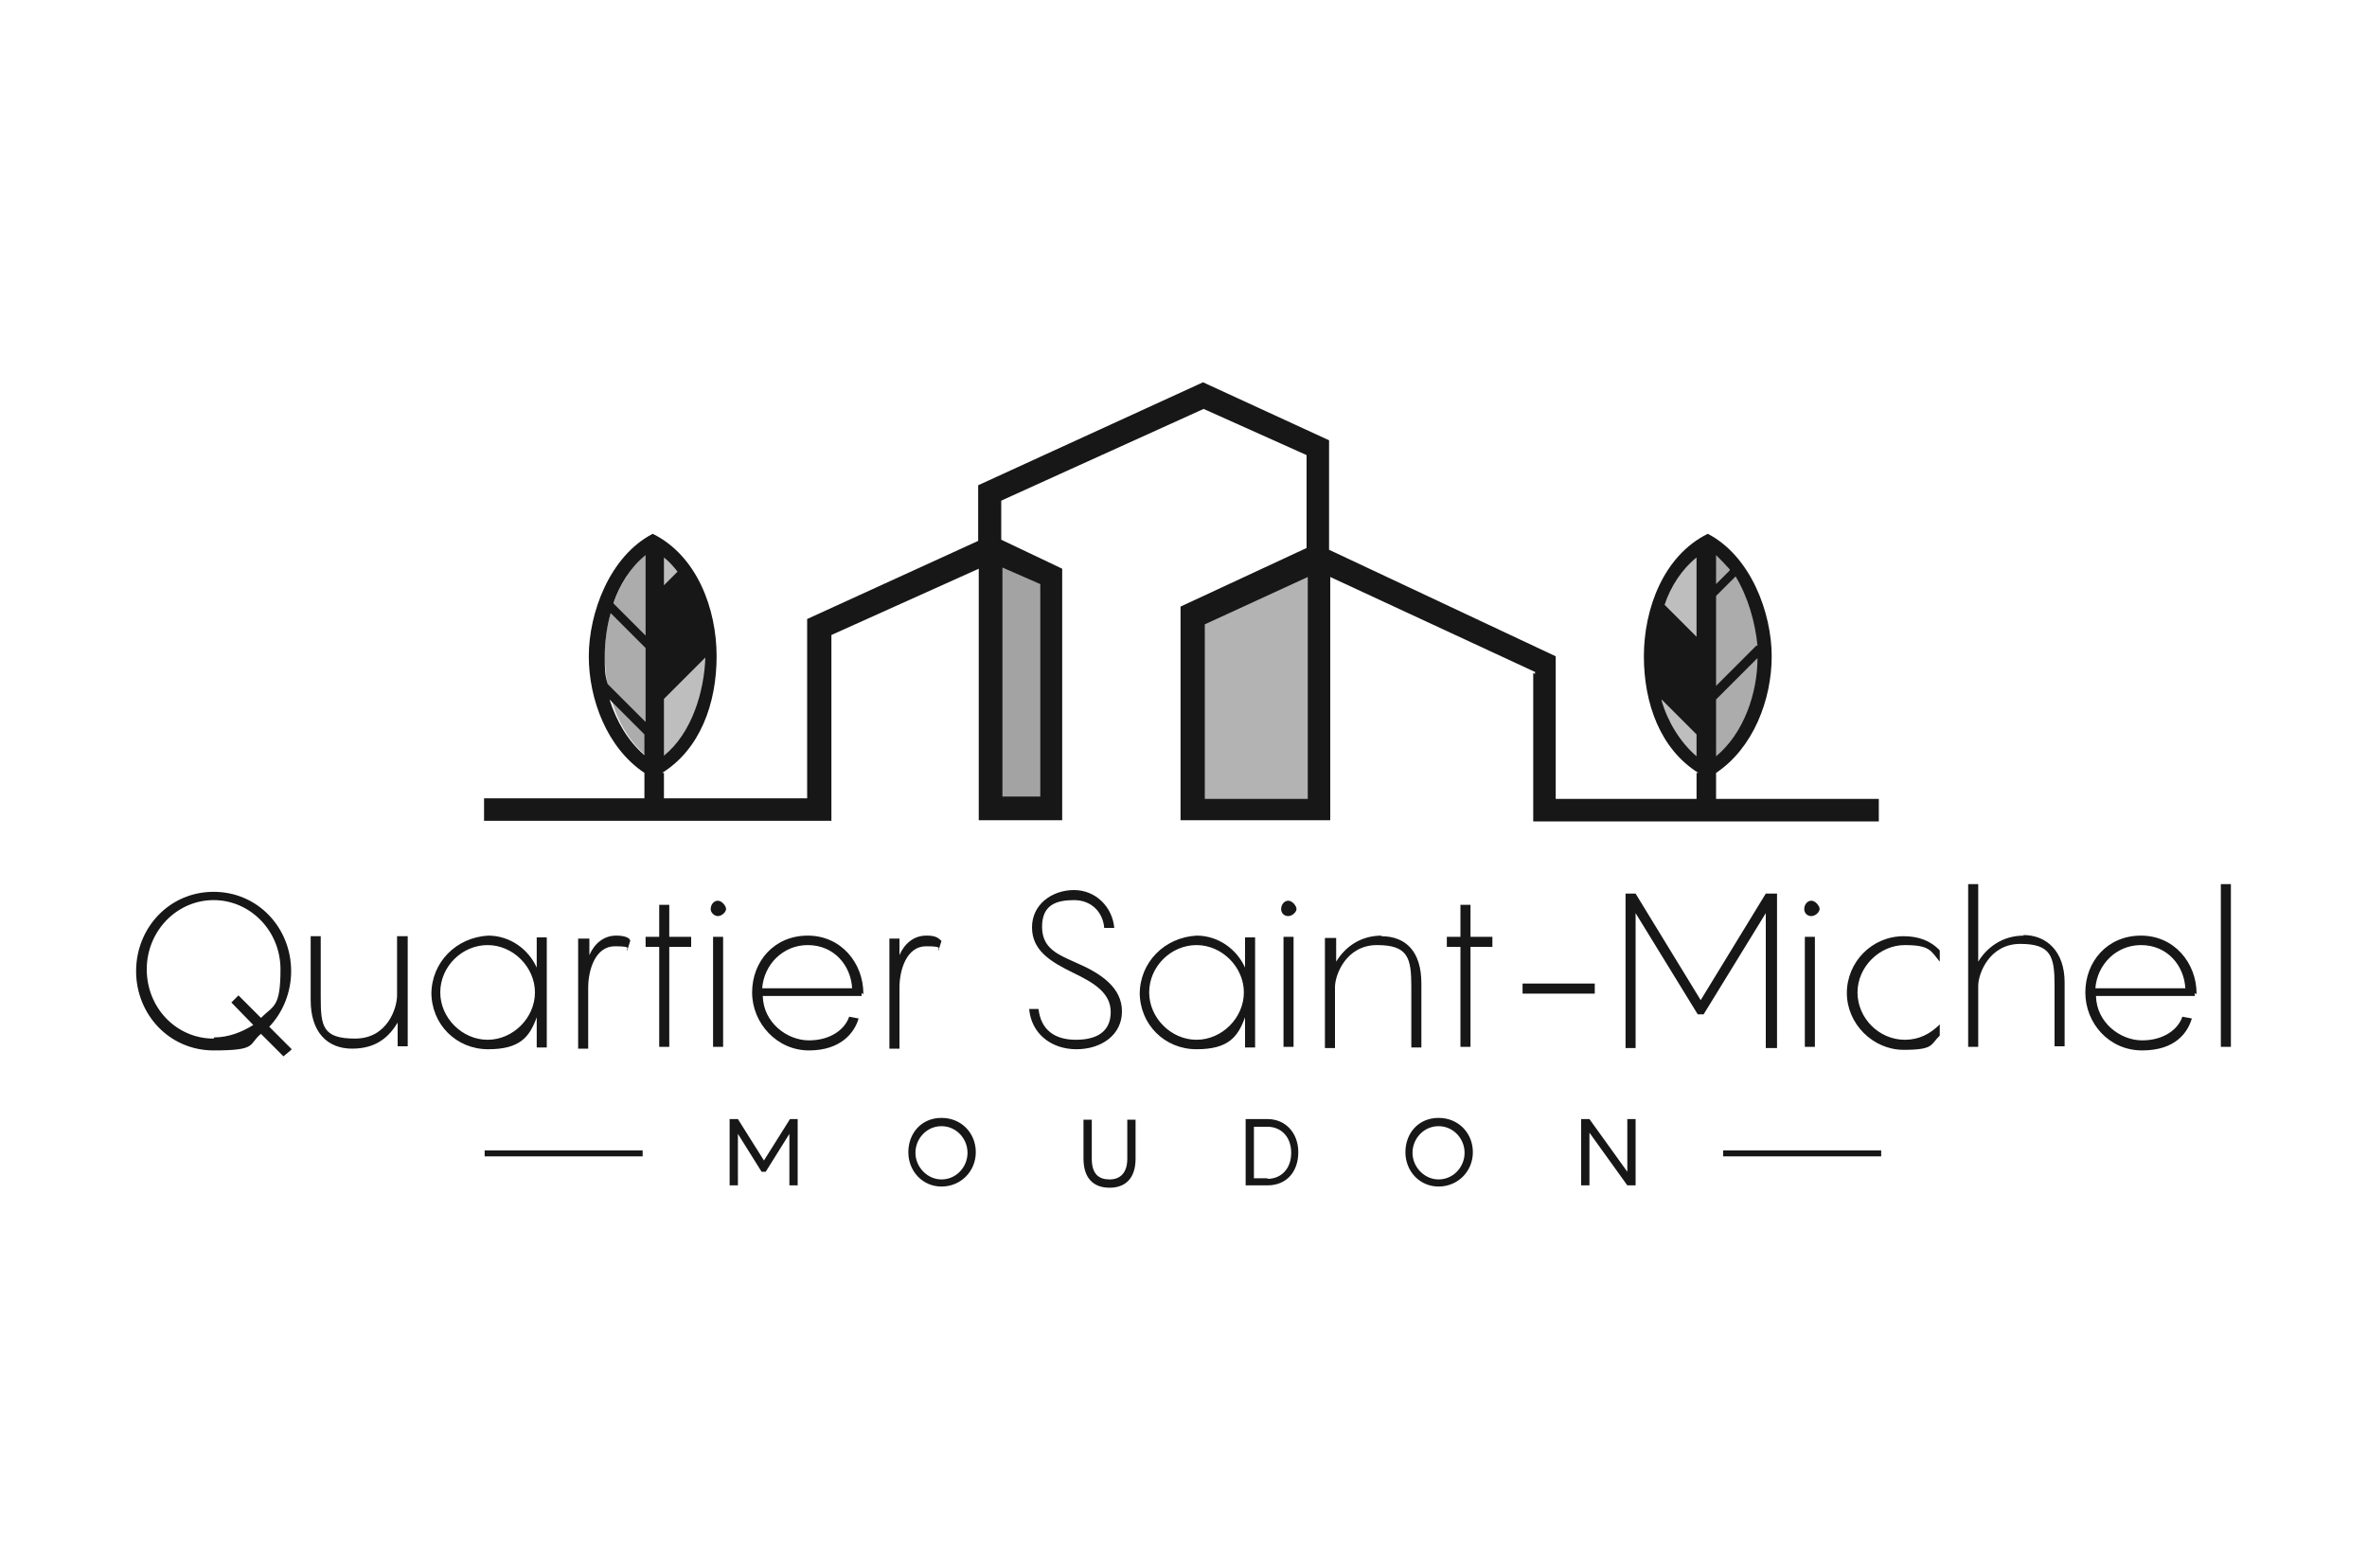 <?xml version="1.0" encoding="UTF-8"?>
<svg id="Calque_1" xmlns="http://www.w3.org/2000/svg" version="1.1" viewBox="0 0 400 265">
  <!-- Generator: Adobe Illustrator 29.8.2, SVG Export Plug-In . SVG Version: 2.1.1 Build 3)  -->
  <defs>
    <style>
      .st0 {
        fill: #171717;
      }

      .st1 {
        fill: #bebebe;
      }

      .st2 {
        fill: #a3a3a3;
      }

      .st3 {
        fill: #acacac;
      }

      .st4 {
        fill: #b3b3b3;
      }
    </style>
  </defs>
  <path class="st3" d="M110.7,128.8c-5.9-3.7-8.5-11.5-8.5-18.1s2.6-14.5,8.5-18.1c5.9,3.7,8.5,11.5,8.5,18.1s-2.6,14.5-8.5,18.1"/>
  <path class="st1" d="M288.3,92.8c4.7,0,8.5,8,8.5,18.1s-3.8,18.1-8.5,18.1-8.5-8-8.5-18.1,3.8-18.1,8.5-18.1"/>
  <path class="st1" d="M111.2,92.8c5.9,3.7,8.5,11.5,8.5,18.1s-2.6,14.5-8.5,18.1v-36.3h0Z"/>
  <path class="st3" d="M289,92.8c5.9,3.7,8.5,11.5,8.5,18.1s-2.6,14.5-8.5,18.1v-36.3h0Z"/>
  <polygon class="st2" points="176.7 135.5 168.2 135.5 168.4 94.5 176.7 98 176.7 135.5"/>
  <polygon class="st4" points="202.9 104.8 222 96.1 222 135.6 202.9 135.6 202.9 104.8"/>
  <path class="st0" d="M169.4,95.9v38.7h6.4v-35.9l-6.4-2.8h0ZM221,97.5l-17.4,8v29.5h17.4v-37.5ZM259.3,113.5l-34.5-16v41.1h-25.3v-36.1l21.3-9.9v-15.7l-17.4-7.8-22.3,10.1-11.9,5.4v6.6l10.3,4.9v42.5h-14.1v-42.5l-24.9,11.2v31.4h-58.7v-3.8h54.6v-30.3l28.9-13.2v-9.4l15.5-7.1,22.5-10.3,21.3,9.8v18.5l38.3,18v24.1h54.6v3.8h-58.4v-25.1l.3.2v-.4Z"/>
  <g>
    <path class="st0" d="M103.7,102l5.4,5.4v-13.6c-2.6,2.1-4.4,5.1-5.4,8M102.7,115.6l6.4,6.4v-12.5l-5.9-5.9c-.7,2.4-1,5.1-1,7.3s0,3.1.5,4.7M108.9,127.8v-3.7l-5.9-5.9c1.2,3.7,3.1,7,5.9,9.4M112.2,130.6v5.2h-3.3v-5.2c-6.3-4.2-9.4-12.4-9.4-19.7s3.5-16.9,10.8-20.7c7.5,3.7,10.8,12.7,10.8,20.7s-2.8,15.7-9.2,19.7M119.2,111.1l-7,7v9.6c4.7-3.8,6.8-10.8,7-16.6M115.6,97.6c2.1,3.5,3.5,7.7,3.7,11.7l-6.8,6.8v-15.2l3.1-3.3h0ZM112.2,94v4.9l2.3-2.3c-.7-.9-1.4-1.7-2.3-2.4"/>
    <path class="st0" d="M280.8,103.6c-.7,2.4-1,5.1-1,7.3s0,3.1.5,4.9l6.4,6.4v-12.5l-5.9-6.1h0ZM286.7,94v13.6l-5.4-5.4c1-3.1,3-6.1,5.4-8M292.3,96.4l-2.3,2.3v-4.9c.7.7,1.6,1.6,2.3,2.4M296.8,109.1l-6.8,6.8v-15.2l3.3-3.3c2.1,3.5,3.3,7.7,3.7,11.7M290,127.8v-9.6l7-7c0,5.9-2.3,12.7-7,16.6M286.7,130.6v5.2h3.3v-5.2c6.3-4.2,9.4-12.4,9.4-19.7s-3.5-16.9-10.8-20.7c-7.5,3.7-10.8,12.7-10.8,20.7s2.8,15.7,9.2,19.7M280.8,118.2l5.9,5.9v3.7c-2.8-2.4-4.9-5.9-5.9-9.4"/>
    <path class="st0" d="M377,149.4h-1.7v27.5h1.7v-27.5ZM361.8,159.7c4.5,0,7.3,3.5,7.5,7.3h-15.2c.3-4,3.5-7.3,7.7-7.3M371.2,167.9c0-5.1-3.7-9.8-9.4-9.8s-9.4,4.4-9.4,9.6,4,9.8,9.6,9.8,7.7-3,8.4-5.4l-1.6-.3c-.7,2.1-3.1,4-6.8,4s-7.7-3-7.8-7.5h16.7v-.5l.3.2h0ZM342,158.1c-3.7,0-6.3,2.1-7.7,4.4v-13.1h-1.7v27.5h1.7v-10.3c0-2.1,1.9-7.1,7.1-7.1s5.8,2.1,5.8,7v10.3h1.7v-10.8c0-5.2-3-8-7-8M327.8,162.5v-1.9c-1.6-1.7-3.7-2.4-6.1-2.4-5.4,0-9.6,4.4-9.6,9.6s4.4,9.6,9.6,9.6,4.5-.9,6.1-2.4v-1.9c-1.6,1.6-3.5,2.6-5.9,2.6-4.4,0-8-3.7-8-8s3.7-8,8-8,4.4,1,5.9,2.8M306.7,158.3h-1.7v18.6h1.7v-18.6ZM306.1,154.8c.7,0,1.4-.7,1.4-1.2s-.7-1.4-1.4-1.4-1.2.7-1.2,1.4.5,1.2,1.2,1.2M298.4,151l-11,18-11-18h-1.7v26.1h1.7v-22.8l10.5,17.1h1l10.5-17.1v22.8h1.9v-26.1h-1.9ZM257.3,167.9h12.2v-1.7h-12.2v1.7ZM252.2,158.3h-3.7v-5.4h-1.7v5.4h-2.3v1.7h2.3v16.9h1.7v-16.9h3.7v-1.7ZM233.5,158.1c-3.8,0-6.3,2.1-7.7,4.4v-4h-1.9v18.6h1.7v-10.3c0-2.1,1.9-7.1,7.1-7.1s5.8,2.1,5.8,7v10.3h1.7v-10.8c0-5.4-2.6-8-6.8-8M218.6,158.3h-1.7v18.6h1.7v-18.6ZM217.7,154.8c.7,0,1.4-.7,1.4-1.2s-.7-1.4-1.4-1.4-1.2.7-1.2,1.4.5,1.2,1.2,1.2M194.2,167.7c0-4.4,3.7-8,8-8s8,3.7,8,8-3.7,8-8,8-8-3.7-8-8M192.6,167.7c0,5.4,4.2,9.6,9.6,9.6s7-2.1,8.2-5.4v5.1h1.7v-18.6h-1.7v5.1c-1.4-3.1-4.5-5.4-8.2-5.4-5.4.3-9.6,4.5-9.6,9.9M173.9,170.3c.3,4.4,3.8,7,8,7s7.7-2.4,7.7-6.4-3.5-6.4-7.7-8.2c-3.1-1.4-5.8-2.4-5.8-6.1s2.4-4.5,5.4-4.5,4.9,2.1,5.1,4.7h1.7c-.3-3.5-3.1-6.4-6.8-6.4s-7.1,2.4-7.1,6.3,3.1,5.8,7,7.7c3.3,1.6,6.3,3.3,6.3,6.6s-2.3,4.7-5.9,4.7-5.9-1.7-6.3-5.2h-1.6v-.2ZM156.5,158.1c-2.1,0-3.7,1.4-4.5,3.3v-2.8h-1.7v18.6h1.7v-10.3c0-3,1.2-7,4.5-7s1.7.5,2.1.7l.5-1.6c-.5-.5-1-.9-2.4-.9M136.5,159.7c4.5,0,7.3,3.5,7.5,7.3h-15.2c.3-4,3.5-7.3,7.7-7.3M145.9,167.9c0-5.1-3.7-9.8-9.4-9.8s-9.4,4.4-9.4,9.6,4.2,9.8,9.6,9.8,7.7-3,8.4-5.4l-1.6-.3c-.7,2.1-3.1,4-6.8,4s-7.7-3-7.8-7.5h16.7v-.5l.3.2h0ZM122.2,158.3h-1.7v18.6h1.7v-18.6ZM121.3,154.8c.7,0,1.4-.7,1.4-1.2s-.7-1.4-1.4-1.4-1.2.7-1.2,1.4.7,1.2,1.2,1.2M116.8,158.3h-3.7v-5.4h-1.7v5.4h-2.3v1.7h2.3v16.9h1.7v-16.9h3.7v-1.7ZM104.1,158.1c-2.1,0-3.7,1.4-4.5,3.3v-2.8h-1.9v18.6h1.7v-10.3c0-3,1.2-7,4.5-7s1.7.5,2.1.7l.5-1.6c0-.5-.9-.9-2.3-.9M74.4,167.7c0-4.4,3.7-8,8-8s8,3.7,8,8-3.7,8-8,8-8-3.7-8-8M72.9,167.7c0,5.4,4.2,9.6,9.6,9.6s7-2.1,8.2-5.4v5.1h1.7v-18.6h-1.7v5.1c-1.4-3.1-4.5-5.4-8.2-5.4-5.4.3-9.6,4.5-9.6,9.9M67.1,158.3v9.9c0,2.1-1.6,7.3-7.1,7.3s-5.8-2.1-5.8-7v-10.3h-1.7v10.8c0,5.4,2.8,8.2,7,8.2s6.3-2.1,7.7-4.4v4h1.7v-18.6h-1.8ZM36.1,175.5c-6.3,0-11.3-5.2-11.3-11.7s5.1-11.7,11.3-11.7,11.3,5.2,11.3,11.7-1.2,6.1-3.3,8.2l-3.8-3.8-1.2,1.2,3.7,3.8c-1.9,1.2-4.2,2.1-6.6,2.1M49.3,177.3l-3.8-3.8c2.3-2.4,3.7-5.8,3.7-9.4,0-7.3-5.6-13.4-13.1-13.4s-13.1,6.1-13.1,13.4,5.6,13.4,13.1,13.4,5.8-1,8-2.8l3.8,3.8,1.2-1,.2-.2Z"/>
    <path class="st0" d="M275,189.1v8.9l-6.4-8.9h-1.4v11.2h1.4v-8.9l6.4,8.9h1.4v-11.2h-1.4ZM243.1,199.3c-2.4,0-4.4-2.1-4.4-4.5s1.9-4.5,4.4-4.5,4.4,2.1,4.4,4.5-1.9,4.5-4.4,4.5M243.1,200.5c3.3,0,5.8-2.6,5.8-5.8s-2.4-5.8-5.8-5.8-5.6,2.6-5.6,5.8,2.4,5.8,5.6,5.8M214.2,199.1h-2.3v-8.7h2.3c2.3,0,4,1.7,4,4.4s-1.7,4.4-4,4.4M214.2,189.1h-3.7v11.2h3.7c3.3,0,5.2-2.4,5.2-5.6s-2.1-5.6-5.2-5.6M191.9,195.8v-6.6h-1.4v6.6c0,2.4-1.2,3.5-3,3.5s-3-.9-3-3.5v-6.6h-1.4v6.6c0,3.3,1.7,4.9,4.4,4.9s4.4-1.6,4.4-4.9M159.1,199.3c-2.4,0-4.4-2.1-4.4-4.5s1.9-4.5,4.4-4.5,4.4,2.1,4.4,4.5-1.9,4.5-4.4,4.5M159.1,200.5c3.3,0,5.8-2.6,5.8-5.8s-2.4-5.8-5.8-5.8-5.6,2.6-5.6,5.8,2.4,5.8,5.6,5.8M133.5,189.1l-4.4,7-4.4-7h-1.4v11.2h1.4v-8.7l4,6.4h.7l4-6.4v8.7h1.4v-11.2h-1.4,0Z"/>
  </g>
  <path class="st0" d="M81.9,195.4h26.7v-1h-26.7s0,1,0,1ZM291.2,195.4h26.7v-1h-26.7v1Z"/>
</svg>